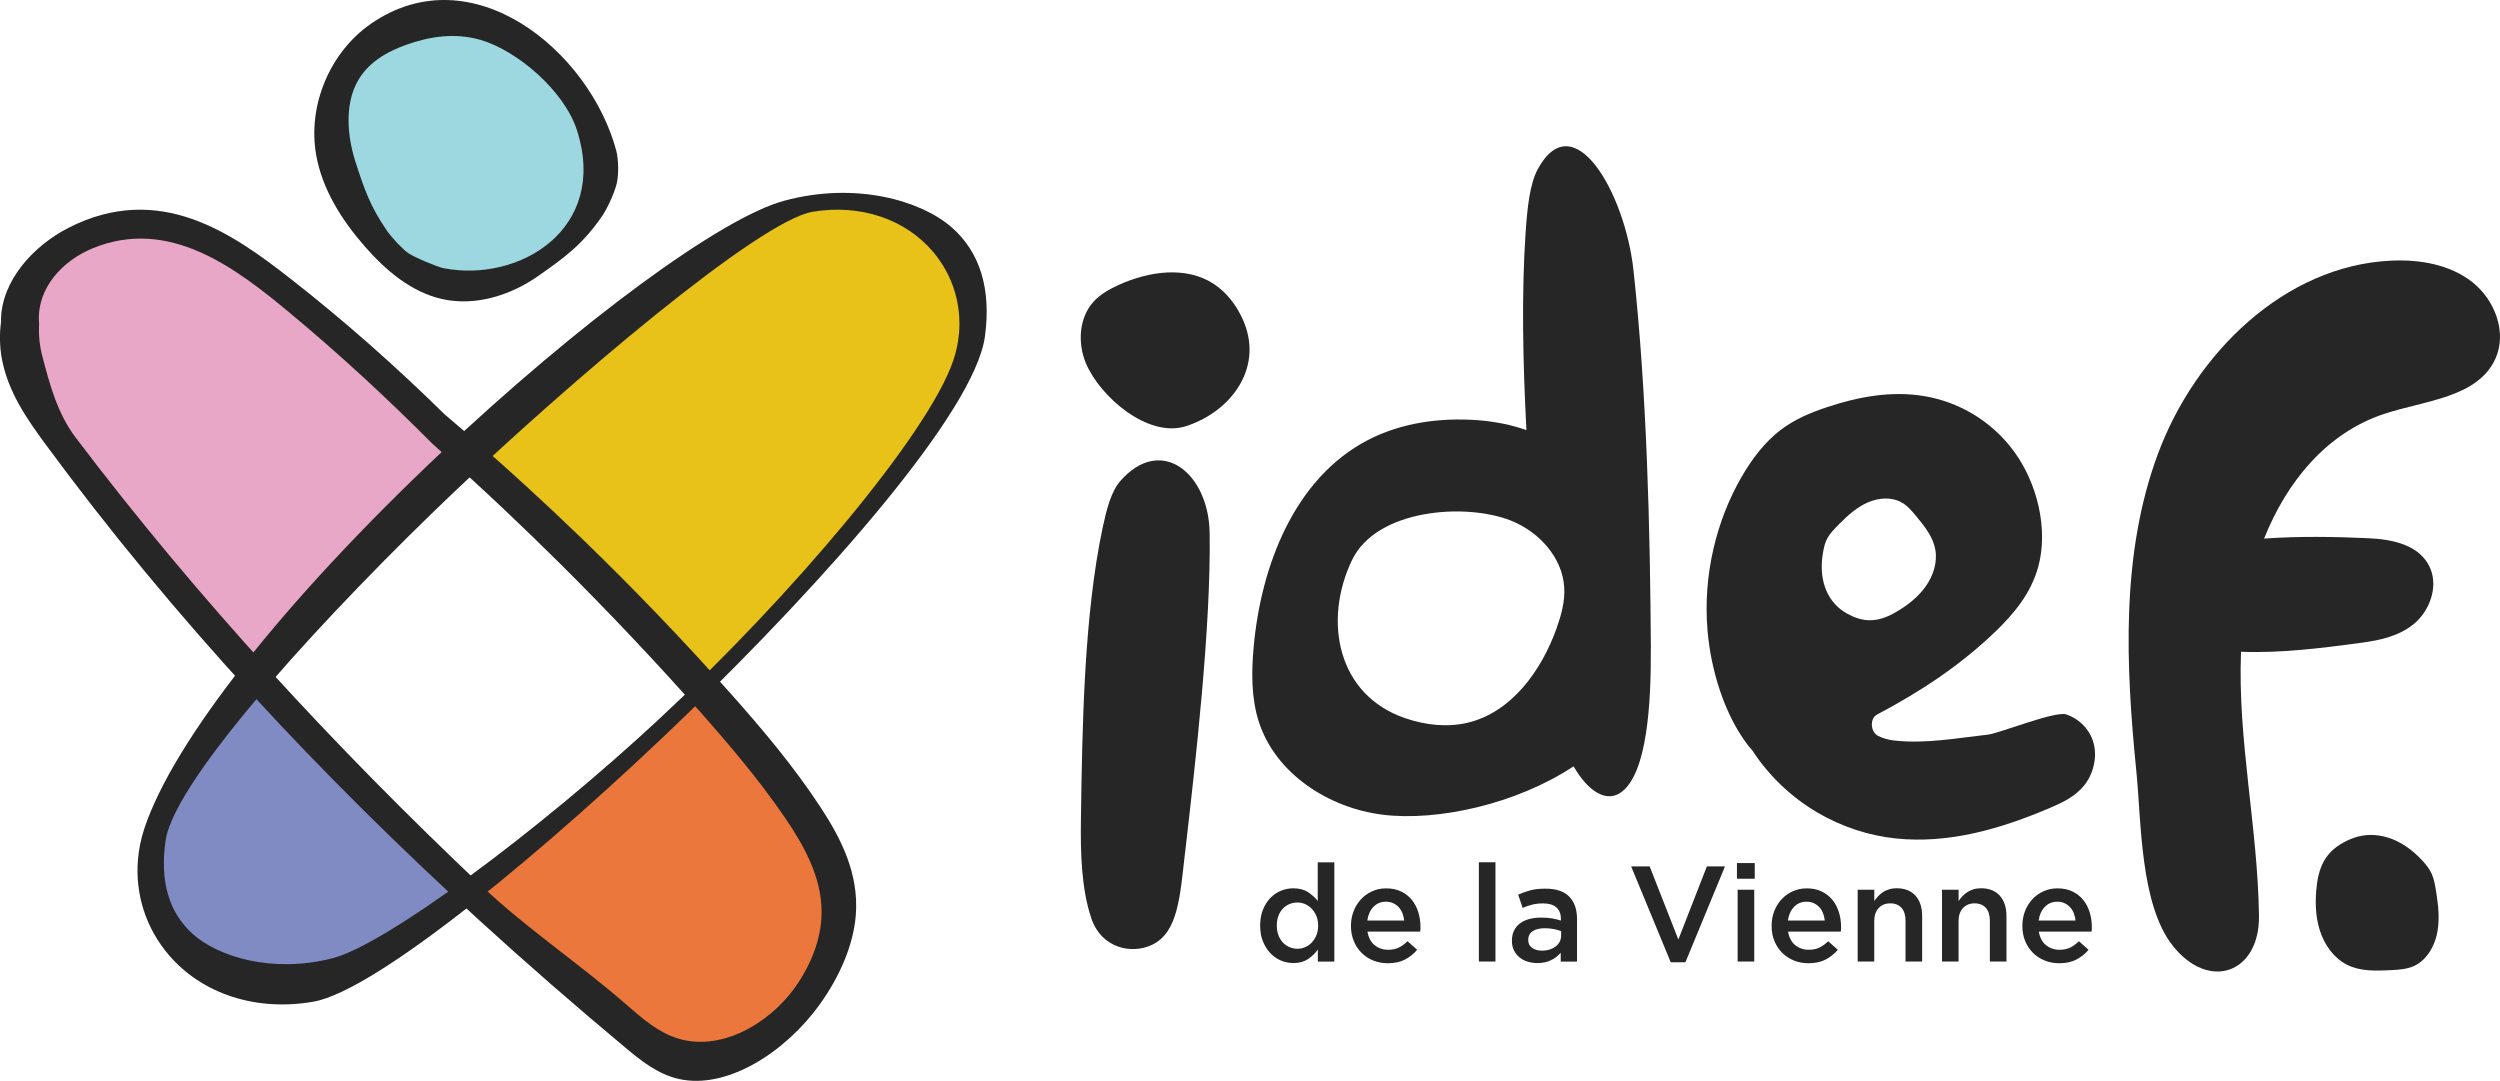 <?xml version="1.0" encoding="UTF-8"?> <svg xmlns="http://www.w3.org/2000/svg" id="Calque_2" data-name="Calque 2" viewBox="0 0 498.39 215.48"><defs><style> .cls-1 { fill: #9dd7df; } .cls-2 { fill: #808bc3; } .cls-3 { fill: #262626; } .cls-4 { fill: #e9a7c7; } .cls-5 { fill: #eb773c; } .cls-6 { fill: #e9c219; } </style></defs><g id="Calque_1-2" data-name="Calque 1"><g><path class="cls-5" d="M99.62,172.64c5.37-3.62,10.18-8.01,14.97-12.37,5.8-5.29,11.61-10.58,17.41-15.88,1.85-1.69,3.73-3.4,5.91-4.64.52-.29,1.11-.57,1.68-.4.38.11.68.4.95.69,6,6.08,12,12.25,16.63,19.43,4.63,7.18,7.87,15.49,7.76,24.04-.02,1.72-.18,3.44-.62,5.1-.72,2.72-2.18,5.17-3.62,7.58-2.49,4.16-5.27,8.59-9.75,10.44-2.18.9-4.57,1.11-6.92,1.3-4.17.34-8.44.68-12.49-.37-5-1.3-9.26-4.6-12.87-8.31-3.61-3.7-6.73-7.86-10.43-11.47-3.05-2.98-6.47-5.56-9.95-8-1.07-.75-4.09-2.06-3.55-3.64.44-1.28,3.79-2.75,4.89-3.49Z"></path><path class="cls-2" d="M44.77,141.75c-3.37,5.26-6.6,10.59-9.71,16.01-1.45,2.52-2.87,5.09-3.68,7.88-.67,2.31-.89,4.75-.66,7.15.07.75-.09,1.84-.84,1.8-.32,2.62.47,5.36,2.13,7.42.37.45.77.88,1.04,1.39.27.53.38,1.13.53,1.7.92,3.47,3.62,6.27,6.78,7.96,3.16,1.69,6.76,2.39,10.33,2.75,3.02.3,6.07.37,9.07-.11,5.12-.84,9.81-3.27,14.41-5.67,1.65-.86,3.31-1.73,4.94-2.63,4.91-2.72,9.91-6.12,11.96-11.34-3.26-3.02-6.52-6.03-9.78-9.05-5.97-5.52-11.96-11.06-17.22-17.26-2.96-3.49-5.76-7.22-9.35-10.09-1.29-1.03-3.68-3.15-5.48-2.78-1.9.39-3.52,3.4-4.47,4.87Z"></path><path class="cls-4" d="M17.74,96.67c2.71,3.67,5.69,7.53,10,9.04,4.6,9.59,11.29,18.17,19.46,24.97.78.65,1.64,1.31,2.65,1.41,1.65.16,3-1.19,4.11-2.42,9.22-10.29,19.14-19.95,29.66-28.9,1.97-1.67,3.98-3.35,5.43-5.48s2.31-4.82,1.67-7.32c-.86-3.36-4.04-5.5-6.9-7.45-13.61-9.26-25.28-21.22-39.3-29.85-4.38-2.7-9.07-5.09-14.16-5.86-6.21-.94-12.76.7-17.8,4.44-17.91,13.33-4.88,33.82,5.18,47.42Z"></path><path class="cls-1" d="M67.04,22.13c-.4,5.05.37,10.11,1.33,15.08.29,1.5,1.04,3.36,2.57,3.3-.23,2.48,1.48,4.69,3.12,6.57,1.36,1.56,2.75,3.11,4.33,4.44,5.39,4.53,13.05,6.21,19.84,4.35,4.83-1.32,9.05-4.24,13.05-7.25,1.08-.82,2.17-1.65,3-2.73.74-.95,1.25-2.05,1.71-3.17,1.3-3.13,2.28-6.39,2.9-9.71.42-2.25.68-4.62,0-6.81-.66-2.12-2.13-3.88-3.56-5.57-1.24-1.47-2.49-2.94-3.73-4.41-2.1-2.48-4.23-4.99-6.82-6.96-4.28-3.25-9.67-4.88-15.04-5.08-3.08-.12-6.17.22-9.19.89-2.35.52-6.34,1.09-8.12,2.84-3.47,3.42-5.05,9.54-5.41,14.22Z"></path><path class="cls-3" d="M122.86,30.04c-5.36-19.96-28.81-39.23-48.93-25.29-8.18,5.67-12.62,16.28-10.91,26.09,1.2,6.87,5.08,13,9.67,18.25,4.17,4.78,9.27,9.14,15.45,10.53,6.57,1.47,13.57-.7,19.1-4.56,5.52-3.85,9.01-6.46,12.82-12.02,1.06-1.54,2.6-4.92,2.95-6.75.34-1.73.3-4.55-.16-6.26ZM88.51,53.49c-1.29-.25-6.04-2.23-7.2-3.08-1.23-.89-3.34-3.19-4.23-4.5-3.24-4.72-4.46-8.19-6.2-13.6-1.74-5.4-2.03-11.32.18-15.67,2.07-4.1,6.06-6.36,10.17-7.8,4.52-1.58,9.53-2.35,14.59-.88,7.22,2.1,16.67,10.07,19.22,18.06,6.26,19.65-11.5,30.35-26.53,27.46Z"></path><path class="cls-6" d="M154.15,121.92c-.61,3.87-3.96,4.12-6.94,6.66-1.83,1.56-4.27,3.38-3.68,5.71l-2.39-.32c.63-.06.61,1.1,0,1.29s-1.22-.24-1.71-.64c-8.34-6.8-16.12-14.3-23.09-22.5-5.62-6.62-10.77-13.8-17.53-19.34-4.09-3.35-5.62-4.44-.97-8.33,3.42-2.86,7.37-4.99,11-7.55,10.2-7.16,17.95-17.41,28.29-24.38,4.13-2.78,8.61-4.99,13.11-7.11,3.27-1.54,6.58-3.04,10.09-3.9,8.55-2.08,18.13.1,24.62,6.04,6.49,5.94,9.5,15.58,7.09,24.04-1.34,4.72-4.17,8.85-7.02,12.85-2.95,4.15-5.97,8.25-8.99,12.34-2.2,2.98-4.39,5.96-6.59,8.94"></path><path class="cls-3" d="M189.69,45.3c-6.02-5.27-19.04-9.17-33.39-5.27-12.58,3.41-40.83,24.18-68.68,50.49-31.07,29.35-53.06,57.24-58.84,74.63-.7,2.1-1.12,4.23-1.29,6.35-.54,6.85,1.63,13.63,6.24,18.97,6.69,7.76,17.45,11.2,28.76,9.22,12.83-2.25,47.55-31.24,74.38-57.23,27.44-26.58,57.48-60.35,59.49-75.44,1.26-9.44-.98-16.75-6.66-21.72ZM191.17,66.58c-.17,1.8-.55,3.61-1.16,5.38-5.05,14.71-32.35,47-58.81,71.57-23.73,22.03-54.22,44.73-64.84,47.48-12.11,3.14-23.01-.33-28.01-4.88-4.71-4.29-6.51-10.53-5.34-18.54,1.87-12.8,33.95-47.06,57.33-69.33,22.86-21.76,60.93-54.3,71.75-56.06,9.53-1.55,18.53,1.5,24.07,8.18,3.81,4.59,5.55,10.38,5.02,16.2Z"></path><path class="cls-3" d="M163.64,161.02c-5.42-8.28-11.77-15.79-18.29-23.11-9.37-10.51-19.12-20.66-29.22-30.43-3.89-3.76-7.83-7.46-11.82-11.1-5.12-4.67-10.33-9.24-15.62-13.73-9.74-9.57-19.96-18.63-30.73-27.05-11.63-9.08-26.17-19.41-44.27-10.2C6.74,48.94.38,55.83.2,63.64c0,.18,0,.36,0,.54-.33,2.56-.26,5.11.19,7.46,1.28,6.61,5.01,11.93,8.76,17.03,25.51,34.65,54.79,65.95,86.37,94.77,9.49,8.66,19.18,17.09,29.04,25.32,3.2,2.67,6.53,5.38,10.78,6.34,9.58,2.17,21.27-5.37,28.08-14.86,3.93-5.49,6.75-11.81,7.2-17.94.6-8.19-2.97-15.15-6.98-21.28ZM158.6,196.71c-5.38,7.57-15.13,13.01-23.64,10.26-3.77-1.22-6.84-3.86-9.8-6.45-9.11-8-20.13-15.38-28.94-23.71-29.32-27.73-56.79-57.4-81.16-89.61-3.58-4.74-5.13-10.45-6.64-16.27-.54-2.06-.75-4.27-.62-6.45-.01-.16-.03-.31-.04-.47-.32-6.73,4.83-12.09,10.69-14.5,15.26-6.29,28.59,3.94,39.29,12.84,9.92,8.24,19.39,16.99,28.48,26.13,4.89,4.35,9.72,8.77,14.47,13.26,3.71,3.51,7.37,7.06,10.99,10.65,9.42,9.35,18.54,18.99,27.36,28.91,6.14,6.91,12.14,13.96,17.37,21.6,3.87,5.65,7.41,11.98,7.38,18.99-.03,5.25-2.11,10.45-5.21,14.82Z"></path></g><g><path class="cls-3" d="M461.88,176.38c-.37,3.03-.34,6.17.58,9.07.92,2.9,2.8,5.55,5.43,6.88,2.65,1.34,5.73,1.22,8.66,1.08,1.6-.08,3.24-.17,4.71-.84,2.33-1.07,3.89-3.54,4.51-6.13.61-2.59.4-5.33,0-7.97-.58-3.85-.86-4.94-3.56-7.63-4.5-4.46-9.64-5.29-13.71-3.52-3.68,1.61-6,3.96-6.62,9.06Z"></path><path class="cls-3" d="M492.9,56.26c-4.47-3.53-10.47-4.56-16.15-4.3-21.33.96-39.14,18.52-46.56,38.54-7.42,20.02-6.42,42.09-4.29,63.34.99,9.86.73,26.49,7.27,34.72,7.24,9.12,17.32,5.4,17.17-5.98-.23-17.6-4.28-35.1-3.58-52.65,7.98.33,16.54-.79,23.92-1.78,3.73-.5,7.58-1.31,10.57-3.79,2.98-2.48,4.81-7.06,3.31-10.88-1.9-4.83-7.58-5.96-12.34-6.18-6.74-.31-13.88-.43-20.86.07,4.54-11.38,12.46-21.04,23.88-24.84,8.16-2.71,18.76-3.23,22.26-11.08,2.32-5.2-.13-11.65-4.6-15.18Z"></path><path class="cls-3" d="M417.2,147.59c-.91-2.63-3.08-4.44-5.28-5.17-2.2-.73-13.38,3.78-15.59,4.03-6.15.68-12.28,1.85-18.53,1.2-1.28-.13-2.4-.45-3.38-.94-1.56-.78-1.69-3.48-.24-4.25,8.45-4.46,16.56-9.72,23.75-16.68,3.53-3.42,6.92-7.42,8.4-12.77,2.07-7.52-.2-16.71-4.83-23.02-4.63-6.31-11.29-9.92-17.88-11.02-6.58-1.1-13.13.12-19.34,2.18-3.29,1.09-6.55,2.44-9.4,4.64-3.06,2.36-5.58,5.64-7.68,9.27-5,8.64-7.75,19.58-6.79,30.7.67,7.84,3.34,16.55,7.9,22.61.32.43.64.81.96,1.14h0c6.98,10.72,18.01,16.52,28.65,17.64,10.65,1.12,21.01-1.94,30.78-6.1,2.46-1.05,4.97-2.23,6.79-4.47,1.82-2.25,2.8-5.83,1.71-8.99ZM368.03,122.2c-3.36-1.91-5.47-5.94-4.7-11.41.46-3.29,1.08-4.06,3.47-6.47,1.64-1.66,3.44-3.23,5.57-4.16,2.13-.93,4.67-1.12,6.64-.05,1.24.67,2.15,1.77,3.04,2.85,1.63,1.98,3.32,4.07,3.77,6.62.45,2.53-.42,5.23-1.97,7.39-1.55,2.16-3.72,3.82-6.03,5.14-3.89,2.23-6.74,1.84-9.79.11Z"></path><path class="cls-3" d="M413.77,183.53c-.05-.52-.17-1.02-.35-1.48s-.42-.86-.73-1.19c-.31-.33-.67-.6-1.1-.8s-.91-.3-1.45-.3c-1.01,0-1.85.35-2.51,1.04-.66.7-1.06,1.6-1.21,2.72h7.35ZM407.86,188.4c.74.62,1.64.94,2.71.94.81,0,1.52-.14,2.12-.43.6-.29,1.18-.71,1.76-1.27l1.92,1.71c-.69.81-1.5,1.46-2.45,1.95-.95.49-2.08.73-3.4.73-1.03,0-1.99-.18-2.89-.54s-1.67-.87-2.33-1.52c-.66-.65-1.18-1.43-1.56-2.34-.38-.91-.57-1.93-.57-3.05,0-1.03.17-2,.51-2.9.34-.9.83-1.69,1.45-2.37.62-.68,1.36-1.22,2.21-1.61s1.79-.6,2.82-.6c1.14,0,2.14.21,3,.62.86.42,1.57.98,2.14,1.68.57.7,1,1.53,1.29,2.47s.43,1.92.43,2.96c0,.14,0,.29-.01.43,0,.14-.02.3-.04.46h-10.52c.2,1.17.67,2.07,1.41,2.7ZM390.46,191.69h-3.31v-14.31h3.31v2.25c.23-.35.49-.67.77-.97.28-.3.6-.57.97-.81s.78-.42,1.22-.56c.44-.14.94-.21,1.5-.21,1.62,0,2.88.5,3.76,1.49s1.32,2.33,1.32,4.01v9.11h-3.31v-8.11c0-1.12-.26-1.98-.79-2.58-.53-.6-1.28-.91-2.25-.91s-1.72.31-2.31.93c-.59.62-.89,1.49-.89,2.61v8.06ZM373.65,191.69h-3.31v-14.31h3.31v2.25c.23-.35.49-.67.77-.97.28-.3.6-.57.97-.81s.78-.42,1.22-.56c.44-.14.94-.21,1.5-.21,1.62,0,2.88.5,3.76,1.49s1.32,2.33,1.32,4.01v9.11h-3.31v-8.11c0-1.12-.26-1.98-.79-2.58-.53-.6-1.28-.91-2.25-.91s-1.72.31-2.31.93c-.59.62-.89,1.49-.89,2.61v8.06ZM363.78,183.53c-.05-.52-.17-1.02-.35-1.48s-.42-.86-.73-1.19c-.31-.33-.67-.6-1.1-.8s-.91-.3-1.45-.3c-1.01,0-1.85.35-2.51,1.04-.66.7-1.06,1.6-1.21,2.72h7.35ZM357.87,188.4c.74.62,1.64.94,2.71.94.81,0,1.52-.14,2.12-.43.6-.29,1.18-.71,1.76-1.27l1.92,1.71c-.69.81-1.5,1.46-2.45,1.95-.95.49-2.08.73-3.4.73-1.03,0-1.99-.18-2.89-.54s-1.67-.87-2.33-1.52c-.66-.65-1.18-1.43-1.56-2.34-.38-.91-.57-1.93-.57-3.05,0-1.03.17-2,.51-2.9.34-.9.83-1.69,1.45-2.37.62-.68,1.36-1.22,2.21-1.61s1.79-.6,2.82-.6c1.14,0,2.14.21,3,.62.86.42,1.57.98,2.14,1.68.57.7,1,1.53,1.29,2.47s.43,1.92.43,2.96c0,.14,0,.29-.01.43,0,.14-.02.3-.04.46h-10.52c.2,1.17.67,2.07,1.41,2.7ZM346.41,191.69v-14.31h3.31v14.31h-3.31ZM346.27,175.18v-3.12h3.55v3.12h-3.55ZM340.28,172.72h3.61l-7.89,19.11h-2.93l-7.89-19.11h3.69l5.72,14.58,5.69-14.58ZM311.22,185.62c-.42-.16-.91-.3-1.48-.41s-1.17-.16-1.8-.16c-1.03,0-1.83.2-2.41.6-.58.4-.87.97-.87,1.71v.05c0,.69.27,1.21.8,1.57.53.36,1.19.54,1.96.54.54,0,1.04-.07,1.5-.22s.86-.35,1.21-.61c.34-.26.61-.58.8-.95.19-.37.29-.78.29-1.23v-.89ZM311.14,191.69v-1.76c-.49.58-1.11,1.07-1.87,1.46-.76.4-1.68.6-2.77.6-.69,0-1.34-.09-1.95-.28-.62-.19-1.15-.47-1.61-.84-.46-.37-.83-.83-1.11-1.38-.28-.55-.42-1.19-.42-1.91v-.05c0-.78.14-1.46.43-2.03.29-.58.69-1.06,1.21-1.44.51-.38,1.13-.67,1.84-.85.71-.19,1.49-.28,2.32-.28s1.6.05,2.21.16c.61.11,1.19.25,1.75.43v-.35c0-.99-.3-1.75-.91-2.28s-1.48-.79-2.62-.79c-.81,0-1.54.08-2.17.24-.63.16-1.27.38-1.92.65l-.9-2.63c.8-.36,1.61-.65,2.44-.87.83-.22,1.83-.33,3.01-.33,2.13,0,3.71.53,4.74,1.59,1.03,1.06,1.55,2.54,1.55,4.46v8.49h-3.25ZM294.82,191.69v-19.79h3.31v19.79h-3.31ZM279.93,183.53c-.05-.52-.17-1.02-.35-1.48s-.42-.86-.73-1.19c-.31-.33-.67-.6-1.1-.8-.42-.2-.91-.3-1.45-.3-1.01,0-1.85.35-2.51,1.04-.66.7-1.06,1.6-1.21,2.72h7.35ZM274.02,188.4c.74.62,1.64.94,2.71.94.81,0,1.52-.14,2.11-.43.6-.29,1.18-.71,1.76-1.27l1.92,1.71c-.69.81-1.5,1.46-2.45,1.95-.95.49-2.08.73-3.4.73-1.03,0-1.99-.18-2.89-.54s-1.67-.87-2.33-1.52c-.66-.65-1.18-1.43-1.56-2.34-.38-.91-.57-1.93-.57-3.05,0-1.03.17-2,.52-2.9.34-.9.83-1.69,1.45-2.37s1.36-1.22,2.21-1.61c.85-.4,1.79-.6,2.82-.6,1.14,0,2.14.21,3,.62s1.57.98,2.14,1.68c.57.7,1,1.53,1.29,2.47s.43,1.92.43,2.96c0,.14,0,.29-.01.43,0,.14-.02.3-.04.46h-10.52c.2,1.17.67,2.07,1.41,2.7ZM262.44,182.64c-.23-.56-.53-1.04-.91-1.45-.38-.41-.82-.72-1.32-.94s-1.03-.33-1.57-.33-1.09.1-1.58.31c-.5.21-.93.51-1.31.91s-.68.88-.89,1.45c-.22.57-.32,1.22-.32,1.94s.11,1.34.32,1.91c.22.57.51,1.05.89,1.45s.81.7,1.31.92,1.02.33,1.58.33,1.06-.11,1.57-.33.95-.53,1.32-.93c.38-.41.68-.89.91-1.45.23-.56.34-1.19.34-1.9s-.11-1.34-.34-1.9ZM262.72,191.69v-2.39c-.52.74-1.18,1.37-1.96,1.9-.78.52-1.75.79-2.91.79-.85,0-1.67-.16-2.46-.49s-1.5-.81-2.11-1.45c-.61-.64-1.11-1.42-1.49-2.34-.38-.92-.57-1.98-.57-3.17s.18-2.25.55-3.17.86-1.7,1.47-2.34c.61-.64,1.32-1.12,2.12-1.45s1.63-.49,2.47-.49c1.17,0,2.15.25,2.92.76.77.51,1.42,1.09,1.95,1.76v-7.7h3.31v19.79h-3.31Z"></path><path class="cls-3" d="M329.11,129.2c-.15-24.35-.82-50.98-3.46-75.28-1.68-15.5-11.94-33.31-19.08-20.21-1.63,3-2.1,7.89-2.42,12.5-.84,12.13-.57,25.82.15,39.53-2.97-1.03-6.19-1.71-9.67-1.97-7.51-.56-15.26.49-21.94,3.96-14.57,7.57-21.32,24.97-22.77,41.33-.44,4.95-.49,10.05,1.02,14.79,3.32,10.37,13.92,17.24,24.73,18.57,10.89,1.35,26.65-2.11,38.03-9.65,2.81,4.88,6.56,7.49,9.67,5.04,4.96-3.91,5.8-17.31,5.73-28.62ZM310.35,125.17c-3.04,8.54-9.06,16.91-17.9,18.94-4.05.93-8.34.42-12.28-.92-13.57-4.61-16.45-19.43-10.63-31.55,4.86-10.13,22.54-11.47,31.66-7.86,5.59,2.21,10.3,7.35,10.64,13.35.16,2.74-.58,5.46-1.5,8.04Z"></path><path class="cls-3" d="M236.23,170.11c-.99,8.56-1.35,15.71-6.51,18.22-4.09,1.99-10.11.71-12.12-5.16-2.01-5.87-2.21-12.99-2.11-19.83.26-18.35.6-40.65,4.35-58.22.74-3.46,1.65-7.12,3.51-9.24,8.13-9.27,17.62-1.54,17.8,10.34.29,18.61-2.78,45.46-4.91,63.89Z"></path><path class="cls-3" d="M247.65,63.43c-1.29-2.73-3.19-5.22-5.73-6.86-5.52-3.58-12.93-2.49-18.92.24-1.81.83-3.6,1.82-4.95,3.28-2.96,3.21-3.25,8.27-1.58,12.3,2.73,6.57,12.36,15.11,20.1,12.53,9.26-3.09,15.52-12.08,11.07-21.49Z"></path></g></g></svg> 